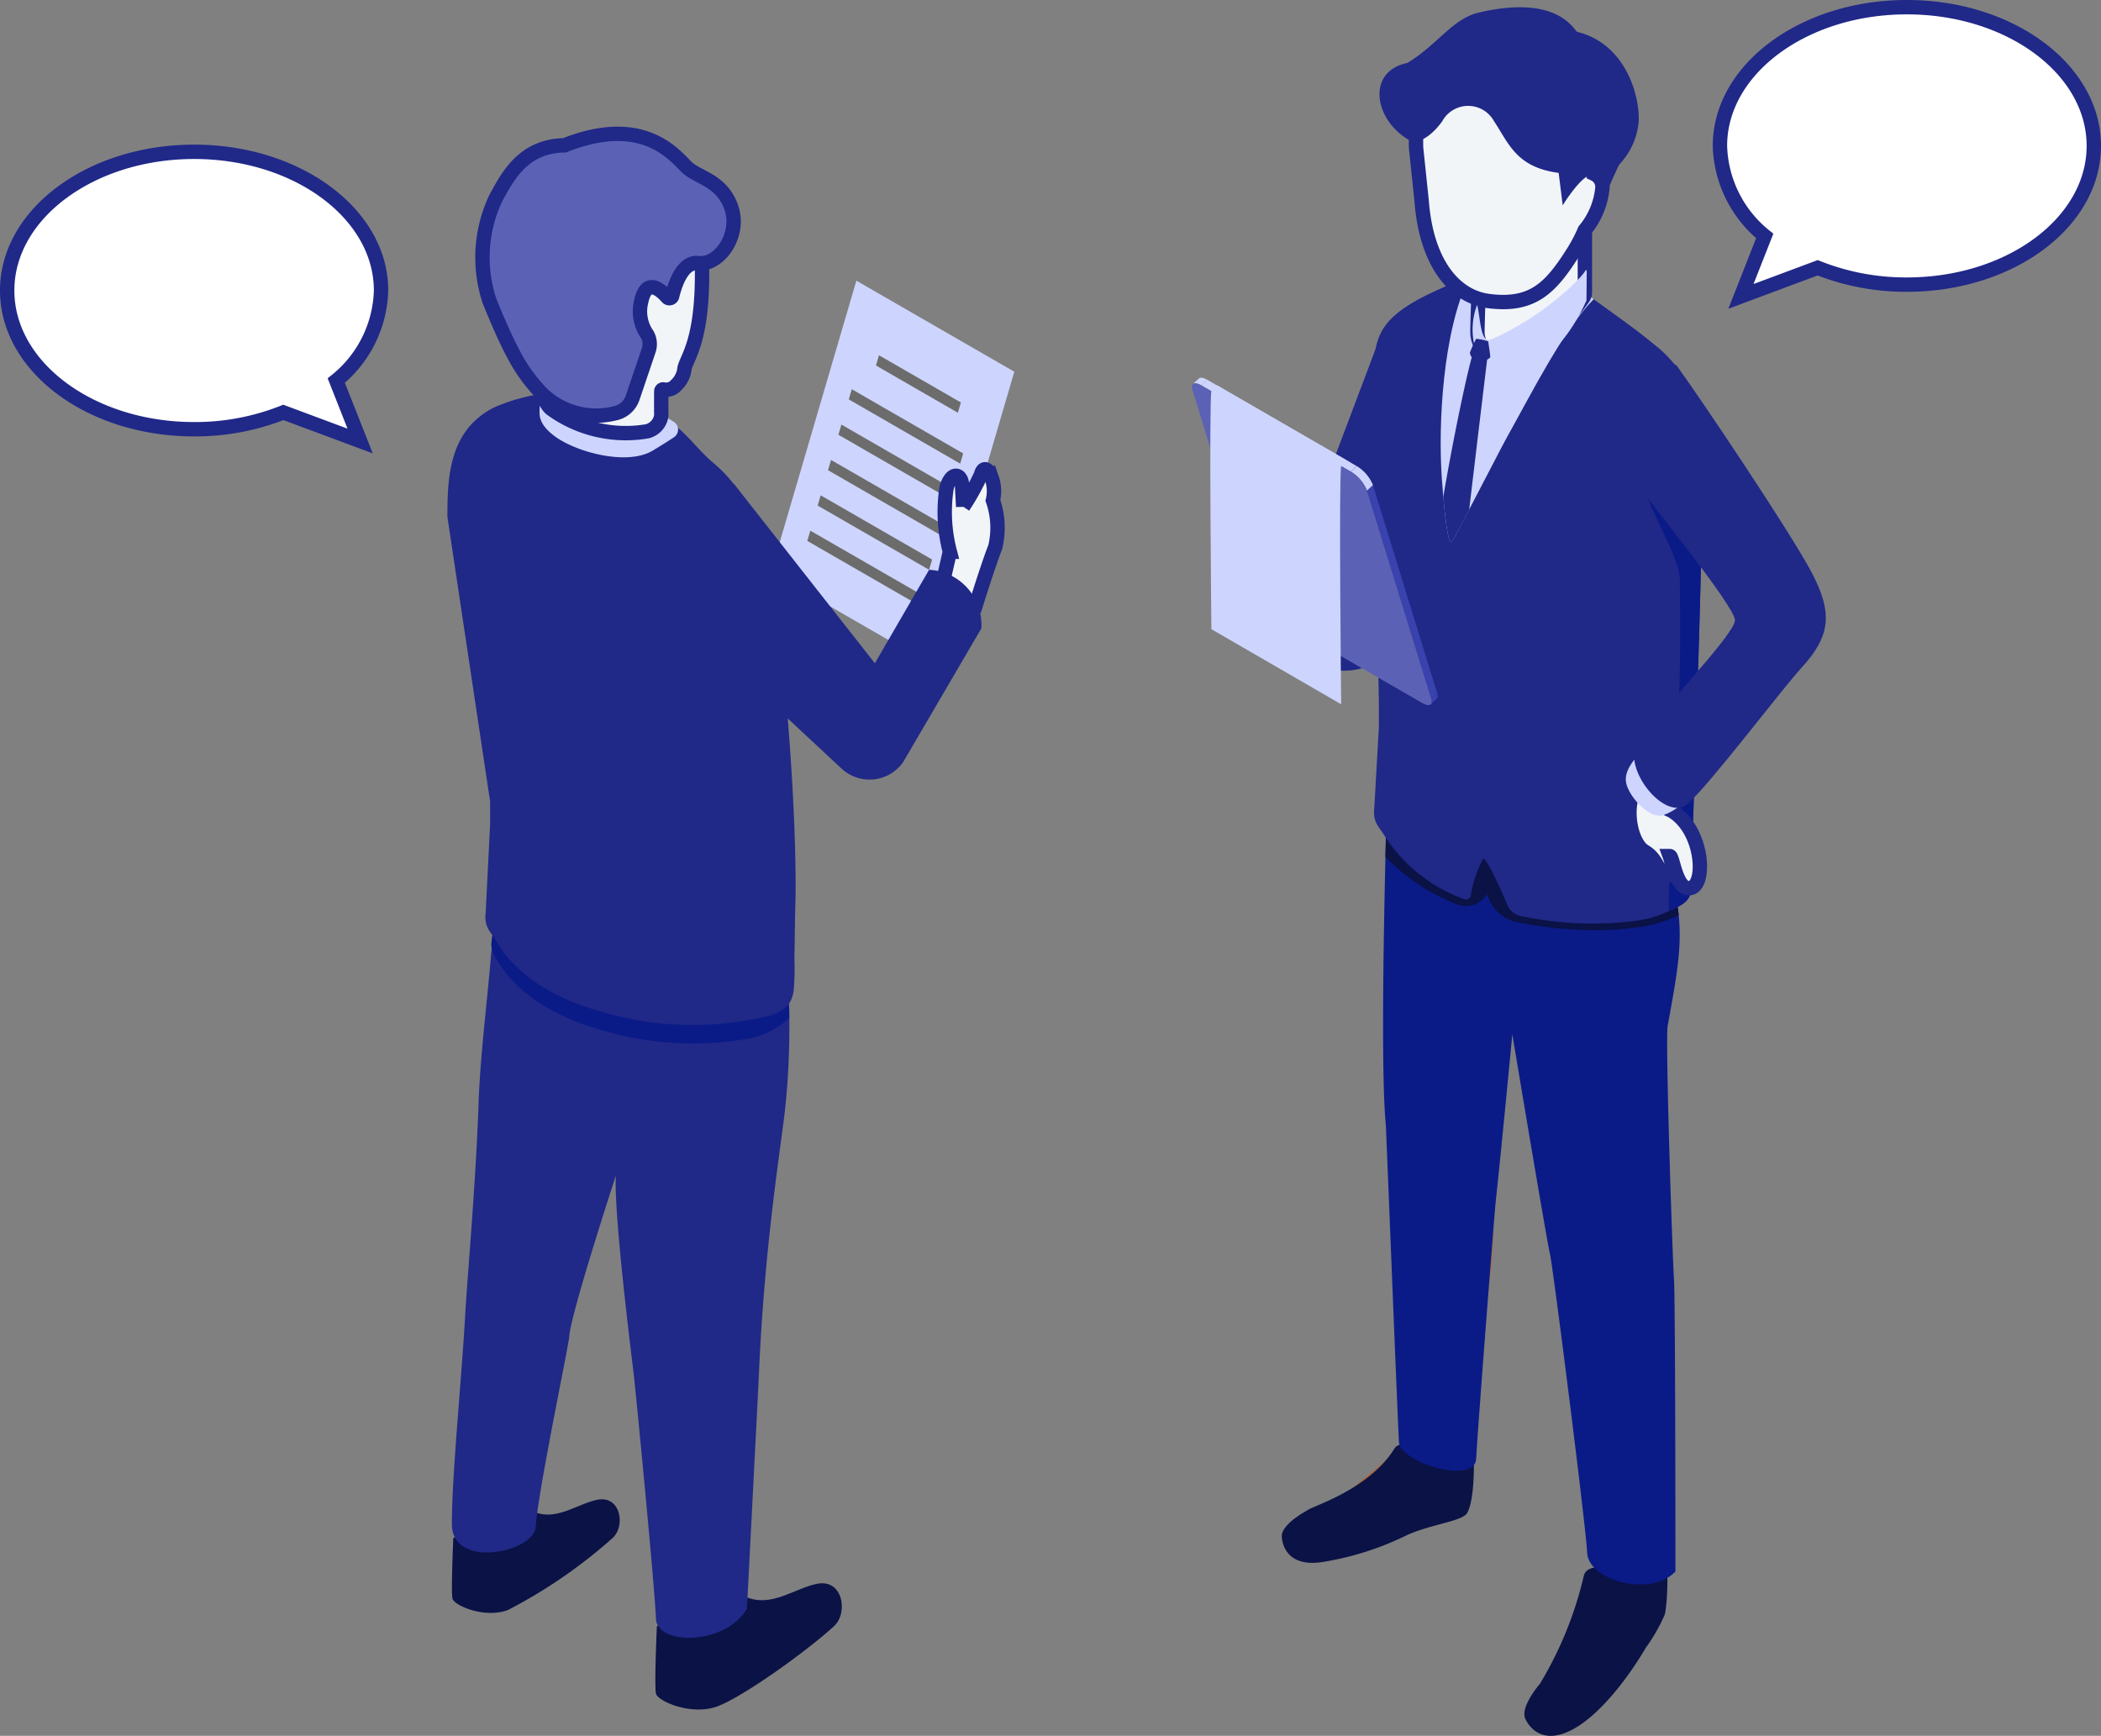 <svg xmlns="http://www.w3.org/2000/svg" width="146.234" height="120.836" viewBox="0 0 146.234 120.836">
  <rect x="0" y="0" width="146.234" height="120.836" fill="#808080" stroke="none"/>
  <g id="组_22782" data-name="组 22782" transform="translate(-751.002 -4711.83)">
    <g id="j285_13_1" transform="translate(782.143 4721.147)">
      <path id="路径_107877" data-name="路径 107877" d="M101.439,663.308c1.687.63,3.239-.634,4.766-.963,1.849-.4,2.233,2.017,1.218,2.948-1.857,1.7-6.3,4.907-8.115,5.578s-4.142-.363-4.271-.88.061-4.7.061-4.7Z" transform="translate(-80.52 -561.402)" fill="#0a1246"/>
      <path id="路径_107878" data-name="路径 107878" d="M7.829,624.843c1.518.567,2.915-.571,4.289-.867,1.664-.358,2.01,1.815,1.1,2.653a35.337,35.337,0,0,1-7.3,5.021c-1.631.6-3.727-.326-3.844-.792s.055-4.23.055-4.23Z" transform="translate(-1.718 -528.883)" fill="#0a1246"/>
      <path id="路径_107879" data-name="路径 107879" d="M25.209,363.951c-.265,2.4-1.417,9.348-1.8,18.11-.062,1.4-.847,16.585-.847,16.585-1.523,2.562-6.255,2.552-6.331.7-.1-2.481-1.456-16.3-1.55-17.057-1.874-15.275-1.092-14.261-1.092-14.261s-3.281,10-3.391,11.648c-.044.67-2.209,10.944-2.333,13.259-.093,1.768-5.837,3-5.837-.176,0-3.559.671-9.934.933-14.7.128-2.322.736-9.075.924-14.607.109-3.2.591-7.025.842-10.024a10.968,10.968,0,0,1,.265-1.773c.583-2.148.517-2.456.486-2.5,2.314,2.05,5.457,3.007,8.53,3.964a75.906,75.906,0,0,0,10.769,2.425c.185.661.616.679.683,1.305a10.1,10.1,0,0,1,.057,1.288A54.6,54.6,0,0,1,25.209,363.951Z" transform="translate(-1.716 -295.967)" fill="#202888"/>
      <path id="路径_107880" data-name="路径 107880" d="M40.807,354.054a5.9,5.9,0,0,1-2.948,1.451,22.259,22.259,0,0,1-10.186-.635c-2.83-.811-5.709-2.271-7.232-4.9-.034-.06-.07-.116-.105-.17a1.553,1.553,0,0,1-.26-1.03,8.43,8.43,0,0,1,.206-1.194c.583-2.148.517-2.456.486-2.5,2.314,2.05,5.457,3.007,8.53,3.964a75.908,75.908,0,0,0,10.769,2.425c.185.661.616.679.683,1.3A10.047,10.047,0,0,1,40.807,354.054Z" transform="translate(-17.01 -292.502)" fill="#0a1b88"/>
      <path id="路径_107881" data-name="路径 107881" d="M24.1,159.721a2.753,2.753,0,0,1-.15.583c-.45,1.147-2.1,1.293-3.137,1.494a22.24,22.24,0,0,1-10.189-.634c-2.83-.81-5.708-2.272-7.231-4.9-.375-.648-.852-.935-.729-1.958l.309-6.215c0-.031,0-1.495,0-1.53L0,126.743c0-2.765.106-5.964,3.179-7.582a12.709,12.709,0,0,1,8.4-.692,11.342,11.342,0,0,1,3.688,1.5c1.378.874,2.087,2.059,3.266,3.04a9.682,9.682,0,0,1,3.148,5.027c1.811,5.052,2.708,20.546,2.533,25.843-.035,1.055-.038,2.551-.064,3.605A17.73,17.73,0,0,1,24.1,159.721Z" transform="translate(0 -100.081)" fill="#202888"/>
      <path id="路径_107882" data-name="路径 107882" d="M42.991,121.58a13.586,13.586,0,0,0,4.875,2,3.105,3.105,0,0,0,2.685-1.3,7.352,7.352,0,0,1,.824.468.638.638,0,0,1,.073,1.089c-.339.229-.819.535-1.5.943-1.767,1.059-5.245.121-6.756-.962-1.172-.841-1.116-1.507-1.116-1.824s.1-.749.409-.815Z" transform="translate(-35.666 -102.726)" fill="#cdd5ff"/>
      <path id="路径_107883" data-name="路径 107883" d="M59.957,394.181" transform="translate(-50.823 -334.129)" fill="#202888"/>
      <path id="路径_107884" data-name="路径 107884" d="M41.706,12.885a5.775,5.775,0,0,0-4.459-5.5c-3.312-.746-6.77.626-8.023,3.307s-.8,6.345-.018,8.935c.136.449,1.758,3.406,1.756,3.575-.007.4-.032.145-.059,1.1a1.164,1.164,0,0,0,.47.97A8.831,8.831,0,0,0,38.011,26.8a1.316,1.316,0,0,0,.954-.943,1.067,1.067,0,0,0,.028-.311c-.009-.146,0-1.527,0-1.527a.128.128,0,0,1,.168-.129.9.9,0,0,0,.849-.285,1.855,1.855,0,0,0,.6-1.179C40.768,21.587,42.268,20.18,41.706,12.885Z" transform="translate(-24.108 -6.093)" fill="#f1f5f8" stroke="#202888" stroke-width="1"/>
      <path id="路径_107885" data-name="路径 107885" d="M172.374,185.755l-.21.718L164.406,182l.211-.718Z" transform="translate(-139.359 -153.665)" fill="#6c6c6c"/>
      <path id="路径_107886" data-name="路径 107886" d="M177.109,169.6l-.21.718-7.758-4.473.211-.718Z" transform="translate(-143.373 -139.972)" fill="#6c6c6c"/>
      <path id="路径_107887" data-name="路径 107887" d="M181.844,153.449l-.21.718-7.758-4.473.21-.718Z" transform="translate(-147.387 -126.28)" fill="#6c6c6c"/>
      <path id="路径_107888" data-name="路径 107888" d="M186.584,137.3l-.209.715-7.758-4.473.209-.714Z" transform="translate(-151.405 -112.587)" fill="#6c6c6c"/>
      <path id="路径_107889" data-name="路径 107889" d="M191.319,121.14l-.209.714-7.758-4.473.209-.715Z" transform="translate(-155.419 -98.893)" fill="#6c6c6c"/>
      <path id="路径_107890" data-name="路径 107890" d="M201.681,104.442l-.21.718-5.706-3.29.21-.718Z" transform="translate(-165.941 -85.742)" fill="#6c6c6c"/>
      <path id="路径_107891" data-name="路径 107891" d="M153.742,67.1l10.993,6.339-5.948,20.294L147.794,87.4Zm4.34,22.586.21-.718L150.535,84.5l-.21.718,7.758,4.473m1.443-4.922.21-.718-7.758-4.473-.21.718,7.758,4.473m-.721,2.461.21-.718-7.758-4.473-.21.718,7.758,4.473m1.444-4.925.209-.715L152.7,77.114l-.209.714,7.758,4.473m.721-2.461.209-.714-7.758-4.473-.209.714,7.758,4.473m-5.656-7.551-.21.718,5.706,3.29.21-.718-5.706-3.29" transform="translate(-125.278 -56.879)" fill="#cdd5ff"/>
      <path id="路径_107892" data-name="路径 107892" d="M225.456,161.7l.625-2.724a10.888,10.888,0,0,1-.225-4.463c.328-1.182,1.092-1.006,1.077-.054l.073,1.378a15.767,15.767,0,0,0,1.244-2.24c.118-.492.452-.559.747.251a2.732,2.732,0,0,1,.078,1.551,5.777,5.777,0,0,1,.164,3.25c-.506,1.3-1.325,3.943-1.325,3.943Z" transform="translate(-191.109 -129.883)" fill="#f1f5f8" stroke="#202888" stroke-width="1"/>
      <path id="路径_107893" data-name="路径 107893" d="M109.283,160.016l9.8,12.478,3.774-6.508a3.83,3.83,0,0,1,3.637,4.08l-5.449,9.319a2.859,2.859,0,0,1-4.281.438l-11.378-10.6Z" transform="translate(-89.332 -135.638)" fill="#202888"/>
      <path id="路径_107894" data-name="路径 107894" d="M30.264,2.367c-.786-.7-2.919-3.806-8.561-1.57-2.809.058-3.889,2.013-4.8,3.714a9.656,9.656,0,0,0-.431,7.1c.465,1.176,1.21,2.87,1.631,3.631a11.337,11.337,0,0,0,2.057,2.87h0a5.424,5.424,0,0,0,4.989,1.359l.111-.026a1.647,1.647,0,0,0,1.184-1.075l1.117-3.3a1.334,1.334,0,0,0-.125-1.134,2.812,2.812,0,0,1-.394-2.269c.358-1.683,1.343-.824,1.814-.288a.2.2,0,0,0,.342-.088c.187-.789.713-2.426,1.826-2.293,1.463.175,3-2.012,2.254-3.964C32.6,3.247,31.05,3.065,30.264,2.367Z" transform="translate(-13.552 0)" fill="#5b62b5" stroke="#202888" stroke-width="1"/>
    </g>
    <g id="j277_8_1" transform="translate(833.959 4712.331)">
      <path id="路径_107895" data-name="路径 107895" d="M38.389,134.124l-5.333,14.142-2.938,8.483s4.708,1.688,6.8.968S40.827,135.263,38.389,134.124Z" transform="translate(-25.085 -111.707)" fill="#202888"/>
      <path id="路径_107896" data-name="路径 107896" d="M50.234,323.47a.636.636,0,0,1,.021.206c-.047.779-.337,5.948-.173,13.694.153,7.2.306,9.159.347,9.578a.615.615,0,0,1-.01.191,7.432,7.432,0,0,0,.021,2.953c.358,1.613,1.321,15.94.784,18.09-.05.2-.722,1.079-3.183,3.008-1.122.88-2.692,2.359-3.587,3.01-1.116.812-.219,1.748.065,2.092.923,1.12,10.075-3.428,10.805-3.555,1.061-.184.489-3.9.442-5.006-.178-4.227,2.2-9.5,1.738-16.85a.9.9,0,0,1,0-.17c1.19-9.2,1.352-13.7,1.364-14.071,0-.018,0-.034,0-.052l-.692-13.763a.66.66,0,0,0-.66-.627H50.755a.66.66,0,0,0-.638.83Z" transform="translate(-36.571 -268.346)" fill="#a86436"/>
      <path id="路径_107897" data-name="路径 107897" d="M50.41,591.485c.532.524.547,5.114-.116,5.983-.4.527-2.411.727-4.1,1.465a20.671,20.671,0,0,1-5.955,1.9c-2.171.327-2.732-.9-2.808-1.739-.073-.8,1.419-1.662,1.691-1.812a.618.618,0,0,0,.082-.053c.385-.3,4.295-1.444,6.042-4.259.465-.75,1.57-.039,2.551.24.422.12.321,1.016.807.873C50.77,593.451,50.028,591.109,50.41,591.485Z" transform="translate(-31.173 -492.594)" fill="#0a1246"/>
      <path id="路径_107898" data-name="路径 107898" d="M147.1,633.229c1.738-.017,1.34,5.41,1.135,6.077a12.434,12.434,0,0,1-1.332,2.321c-.978,1.676-2.932,4.44-4.94,5.585s-3.024.152-3.417-.642c-.376-.76.77-2.18.975-2.423a.588.588,0,0,0,.056-.079,25.843,25.843,0,0,0,3.016-7.418c.173-.913,1.527-.634,2.6-.732.46-.042.7.877,1.124.551C148.2,635.023,146.536,633.234,147.1,633.229Z" transform="translate(-115.328 -527.395)" fill="#0a1246"/>
      <path id="路径_107899" data-name="路径 107899" d="M99.853,360.728c.1,1.448.1,20.351.1,20.351-1.72,1.817-6.045.623-6.141-1.289s-2.4-20.094-2.6-20.863S88.6,343.682,88.6,343.682s-.8,8.432-1.156,11.646c-.077.692-1.233,15.516-1.361,17.907-.1,1.826-5.307.264-5.376-1.184-.173-3.67-.719-17.556-.91-22.054-.328-3.269-.164-12.907-.027-18.676.064-2.672.123-4.516.123-4.516a24.184,24.184,0,0,0,8.8,4.557,51.492,51.492,0,0,0,11.1,2.049,11.964,11.964,0,0,1,.387,1.98c.246,2.254-.173,4.444-.769,7.717C99.243,344.032,99.743,359.144,99.853,360.728Z" transform="translate(-66.297 -272.184)" fill="#0a1b88"/>
      <path id="路径_107900" data-name="路径 107900" d="M101,335.393c-.091.041-.187.082-.282.132a8.925,8.925,0,0,1-2.349.678l-.087.014a19.986,19.986,0,0,1-3.082.223,27.573,27.573,0,0,1-5.48-.565,2.663,2.663,0,0,1-1.912-1.584c-.054-.123-.1-.246-.155-.36a1.712,1.712,0,0,1-2.112.7,13.641,13.641,0,0,1-4.957-3.305c.064-2.672.123-4.516.123-4.516a24.182,24.182,0,0,0,8.8,4.557,51.492,51.492,0,0,0,11.1,2.049A11.954,11.954,0,0,1,101,335.393Z" transform="translate(-67.114 -272.186)" fill="#0a1246"/>
      <path id="路径_107901" data-name="路径 107901" d="M98.544,122.469c0,7.863-.7,24.485-.769,28.761a1.472,1.472,0,0,1-.027.291c-.009.05-.023.1-.032.141-.187.628-.788.86-1.493,1.193-.064.027-.128.055-.191.086a7.617,7.617,0,0,1-1.98.565l-.082.014a24,24,0,0,1-8.07-.332,1.3,1.3,0,0,1-.924-.774c-.719-1.716-1.488-3.3-1.689-3.2a8.328,8.328,0,0,0-.851,2.563.343.343,0,0,1-.464.237,11,11,0,0,1-5.5-4.348c-.387-.669-.878-.965-.751-2.021l.319-5.609c0-.032,0-1.543,0-1.58l-.373-22.346c0-2.855.141-4.271,3.309-5.942.56-.3,1.839-.888,2.7-1.22.032-.014.064-.027.091-.036a4.326,4.326,0,0,1,.56-.191c3.027-.751,4.72-1.393,7.2.455.4.3.774.569,1.124.829.114.086.223.164.332.246.064.045.123.086.182.132,1.616,1.17,2.781,1.98,3.969,2.968a8.631,8.631,0,0,1,3.245,5.19A28.934,28.934,0,0,1,98.544,122.469Z" transform="translate(-63.024 -89.925)" fill="#202888"/>
      <path id="路径_107902" data-name="路径 107902" d="M192.5,191.444c0,7.863-.7,24.485-.769,28.761a1.473,1.473,0,0,1-.027.291c-.009.05-.023.1-.032.141-.187.628-.788.86-1.493,1.193,0-1.625.032-6.238.187-7,.187-.929.155-6.725.41-7.408s.168-6.975.168-8.591-2.126-4.935-2.463-6.465c0,0,1.953-2.126,3.314-1.448A2.893,2.893,0,0,1,192.5,191.444Z" transform="translate(-156.975 -158.9)" fill="#0a1b88"/>
      <path id="路径_107903" data-name="路径 107903" d="M182.573,326.02c-.714,1.349-.238,3.731.714,4.287s.873,1.508,1.587,1.667.159-1.349.159-1.349c.238,0,.443,2.517,1.492,2.211s.822-4.083-1.367-5.37A16.225,16.225,0,0,1,182.573,326.02Z" transform="translate(-151.772 -271.531)" fill="#f1f5f8" stroke="#202888" stroke-width="1"/>
      <path id="路径_107904" data-name="路径 107904" d="M181.726,310.289c-.059.175-1.17,1.112-.994,2.106s1.638,2.574,2.574,2.282a3.819,3.819,0,0,0,1.579-1.053S181.9,311.225,181.726,310.289Z" transform="translate(-150.51 -258.429)" fill="#cdd5fe"/>
      <path id="路径_107905" data-name="路径 107905" d="M114.272,110.245c-2.112,2.131-4.32,6.547-6.054,9.643-.3.537-1.6,3.078-2.613,5-.624,1.2-1.138,2.158-1.22,2.249-.232.246-.451-1.639-.583-3.128-.045-.505-.077-.97-.1-1.284-.264-3.733.059-10.235,1.912-14.014,3.027-.751,4.72-1.393,7.2.455.4.3.774.569,1.124.829C114.054,110.086,114.163,110.163,114.272,110.245Z" transform="translate(-86.304 -89.922)" fill="#cdd5fe"/>
      <path id="路径_107906" data-name="路径 107906" d="M126.391,86.823v4.519a.65.65,0,0,1-.121.382,15.255,15.255,0,0,1-3.785,3.781c-1.544.947-3.573.288-3.573-1.425,0-.583.106-3.435.12-4.292a.657.657,0,0,1,.167-.428l2.946-3.31a.661.661,0,0,1,.564-.218l3.093.333A.661.661,0,0,1,126.391,86.823Z" transform="translate(-99.037 -71.485)" fill="#f1f5f8" stroke="#202888" stroke-width="1"/>
      <path id="路径_107907" data-name="路径 107907" d="M105.656,24.916l.1-.777c.593-3.922-.4-6.892-4.9-8.019a6.464,6.464,0,0,0-6.957,3.512,7.712,7.712,0,0,0-.641,3.512l.382,3.641c.32,4.289,2.258,6.671,4.672,6.978,3.007.382,4.266-.877,5.79-3.262a11.09,11.09,0,0,0,.892-1.673,5.37,5.37,0,0,0,1.219-2.86A1,1,0,0,0,105.656,24.916Z" transform="translate(-77.648 -13.306)" fill="#f1f5f8" stroke="#202888" stroke-width="1"/>
      <path id="路径_107908" data-name="路径 107908" d="M118.07,114.218c-.637.116-.637-1.506-.867-2.452a4.854,4.854,0,0,0-.151,2.974,3.471,3.471,0,0,0,1.613,1.764,12.934,12.934,0,0,0,3.11-1.083c1.764-.958,3.038-3.957,3.038-3.957l.018-2.03-.055-.111C124.517,109.913,121.6,112.756,118.07,114.218Z" transform="translate(-97.348 -91.052)" fill="#cdd5fe"/>
      <path id="路径_107909" data-name="路径 107909" d="M107.971,139.386c.017-.087-.14-1.047-.14-1.1a3.949,3.949,0,0,0-.838-.174,7.787,7.787,0,0,0-.436.96s.034.267.134.311c-.471,1.7-1.4,6.25-1.987,9.738.132,1.489.35,3.374.583,3.128.082-.091.6-1.052,1.22-2.249.458-3.874,1.11-9.29,1.248-10.436C107.833,139.521,107.959,139.446,107.971,139.386Z" transform="translate(-87.205 -115.029)" fill="#202888"/>
      <path id="路径_107910" data-name="路径 107910" d="M187.128,148.153c1.547,2.128,7.806,11.43,9.353,14.332s1.321,4.5-.666,6.674c-1.413,1.543-6.383,8.126-7.93,9.48s-4.642-2.515-3.482-4.256,6.77-7.545,6.77-8.513-6-8.319-6.383-8.9S184.42,146.219,187.128,148.153Z" transform="translate(-153.372 -123.189)" fill="#202888"/>
      <path id="路径_107911" data-name="路径 107911" d="M99.895,286.047l-.415.387c.076-.07.092-.2.033-.4l.414-.387C99.987,285.842,99.97,285.976,99.895,286.047Z" transform="translate(-82.853 -237.909)" fill="#3942ad"/>
      <path id="路径_107912" data-name="路径 107912" d="M.409,154.774l.415-.387c.1-.1.311-.073.589.087L1,154.861C.721,154.7.511,154.679.409,154.774Z" transform="translate(-0.341 -128.537)" fill="#cdd5fe"/>
      <path id="路径_107913" data-name="路径 107913" d="M72.923,199.419l.415-.387,4.472,14.477-.414.387Z" transform="translate(-60.735 -165.767)" fill="#3942ad"/>
      <path id="路径_107914" data-name="路径 107914" d="M3.931,155.576l.415-.387,10.4,6.008-.415.387Z" transform="translate(-3.274 -129.252)" fill="#cdd5fe"/>
      <path id="路径_107915" data-name="路径 107915" d="M66.184,191.525l.415-.387a2.762,2.762,0,0,1,1.126,1.319l-.415.387A2.76,2.76,0,0,0,66.184,191.525Z" transform="translate(-55.122 -159.192)" fill="#cdd5fe"/>
      <path id="路径_107916" data-name="路径 107916" d="M11.061,162.8a2.759,2.759,0,0,1,1.126,1.319l4.472,14.477c.139.449-.141.587-.624.309l-10.4-6.008a2.754,2.754,0,0,1-1.124-1.318L.035,157.1c-.139-.449.139-.588.621-.31Z" transform="translate(0 -130.466)" fill="#5b62b5"/>
      <path id="路径_107917" data-name="路径 107917" d="M16.814,239.588c-.332-.708-.75-1.717-1.05-2.458a1.4,1.4,0,0,1,.436-1.624l.837-.654a1.437,1.437,0,0,1,1.838.057h0a1.225,1.225,0,0,1,.41.882,5.168,5.168,0,0,1-.02.931,1.406,1.406,0,0,0,0,.529l.662,1.27,1.088.628-1.75,1.238H18.078A1.392,1.392,0,0,1,16.814,239.588Z" transform="translate(-13.044 -195.347)" fill="#f3a66f"/>
      <path id="路径_107918" data-name="路径 107918" d="M7.75,174.479s-.171-15.863,0-16.579.671-.239.671-.239l9.032,5.226s-.5-.476-.671.24,0,16.579,0,16.579Z" transform="translate(-6.391 -131.181)" fill="#cdd5fe"/>
      <path id="路径_107919" data-name="路径 107919" d="M82.5,7.934a2.054,2.054,0,0,1,3.6,0c1.028,1.542,1.542,3.213,4.5,3.6l.281,2.257s1.414-2.3,2.094-2.095.576,2.514-.524,3.247v1.938a49.48,49.48,0,0,1,2.356-5.918,4.949,4.949,0,0,0,1.361-2.985c.1-1.519-.725-5.375-4.285-6.265-.209-.1-1.328-2.656-6.88-1.328-1.813.434-2.9,2.294-4.949,3.5-2.9.6-2.293,4.1.3,5.453C81.454,9.494,82.5,7.934,82.5,7.934Z" transform="translate(-65.071 0)" fill="#202888"/>
    </g>
    <path id="联合_1" data-name="联合 1" d="M3.117,15.926A8.336,8.336,0,0,1,0,9.654C0,4.324,5.825,0,13.009,0S26.022,4.324,26.022,9.654,20.2,19.313,13.009,19.313A16.632,16.632,0,0,1,6.8,18.141l-5.34,1.992Z" transform="translate(870.714 4712.33)" fill="#fff" stroke="#202888" stroke-width="1"/>
    <path id="联合_2" data-name="联合 2" d="M3.117,4.207A8.338,8.338,0,0,0,0,10.479c0,5.331,5.826,9.654,13.009,9.654s13.013-4.324,13.013-9.654S20.2.821,13.009.821A16.633,16.633,0,0,0,6.8,1.992L1.455,0Z" transform="translate(777.524 4742.531) rotate(180)" fill="#fff" stroke="#202888" stroke-width="1"/>
  </g>
</svg>
